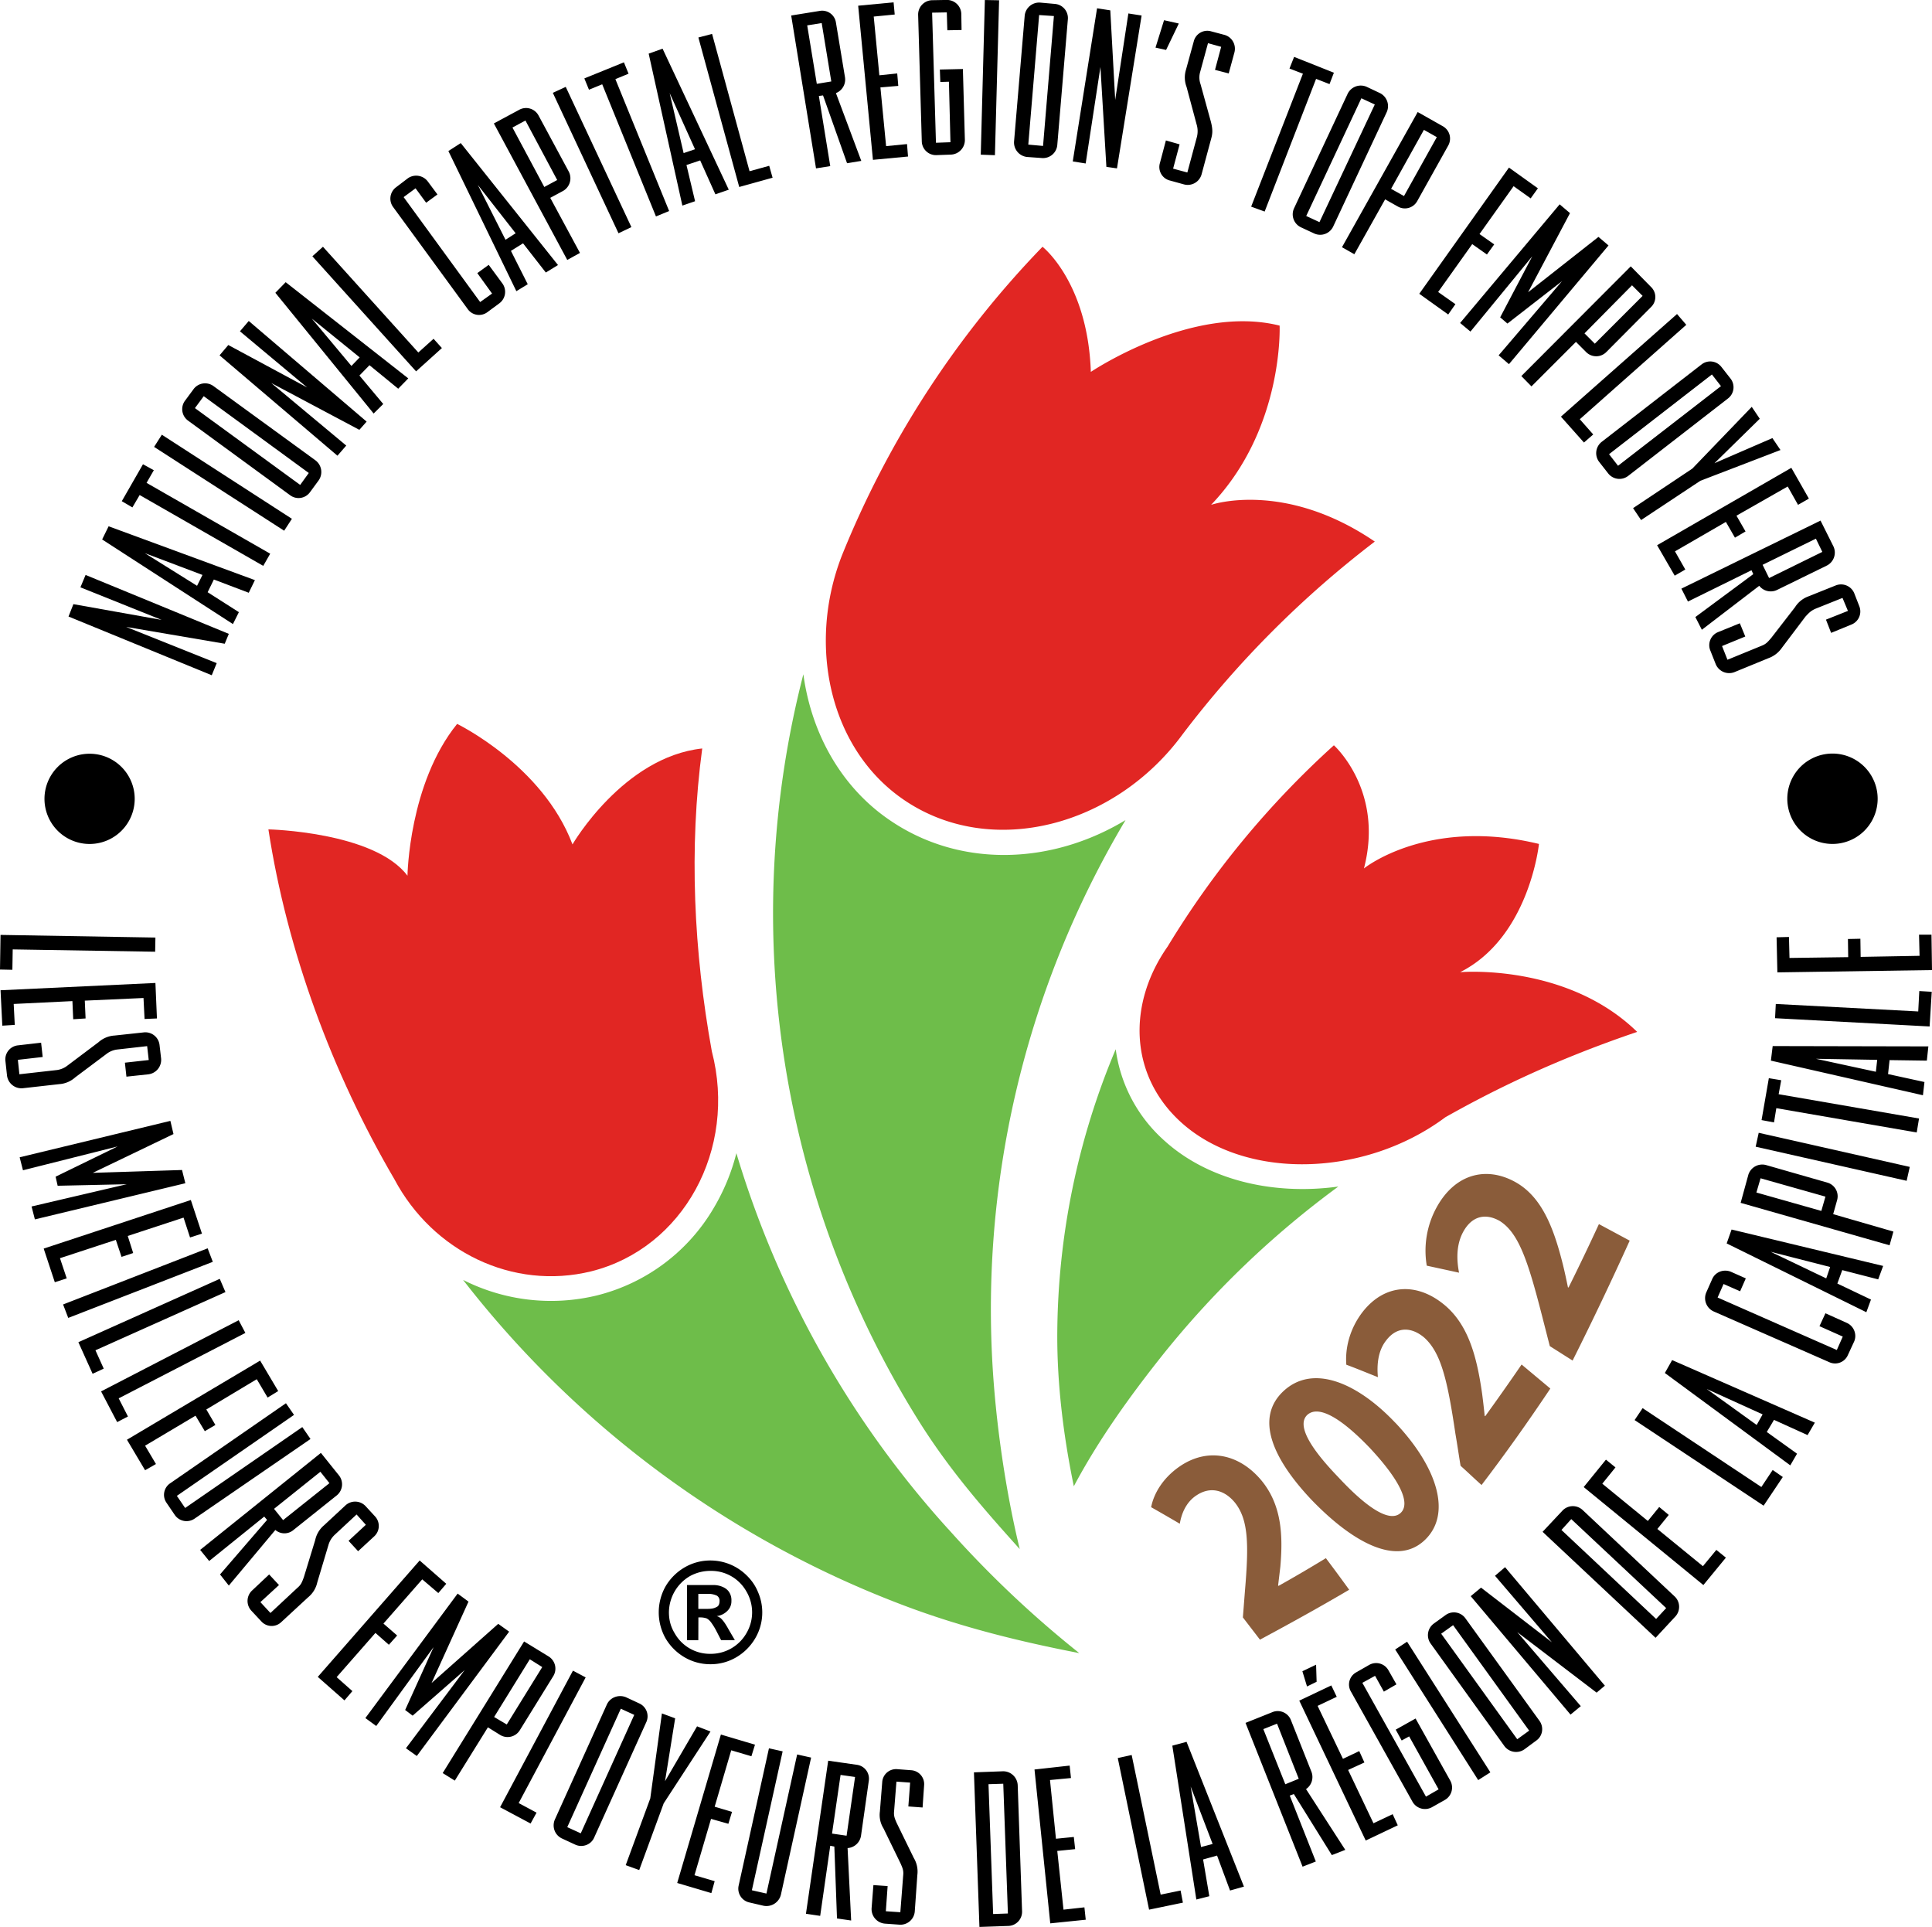 <svg xmlns="http://www.w3.org/2000/svg" width="38.917" height="38.807" viewBox="0 0 29.188 29.105"><defs><clipPath id="a"><path d="M115 327.184h2V330h-2zm0 0"/></clipPath></defs><path d="M14.324 23.094a14.74 14.74 0 0 1-3.199-5.676q-.11.435-.34.824a2.84 2.84 0 0 1-1.765 1.324 2.94 2.94 0 0 1-2.024-.234 15.24 15.24 0 0 0 6.672 4.922c.871.328 1.75.543 2.637.715a16 16 0 0 1-1.98-1.875" style="fill:#6ebd4a;fill-opacity:1;fill-rule:nonzero;stroke:none"/><path d="M4.055 12.527c.281 1.836.965 3.68 1.902 5.282.582 1.097 1.79 1.683 2.973 1.394 1.394-.348 2.21-1.844 1.824-3.324-.273-1.508-.348-3.067-.145-4.574-1.195.129-1.96 1.449-1.96 1.449-.45-1.195-1.743-1.82-1.743-1.82-.73.902-.75 2.293-.75 2.293-.5-.665-2.101-.7-2.101-.7" style="fill:#e12623;fill-opacity:1;fill-rule:nonzero;stroke:none"/><path d="M17.004 12.387c-1.113.672-2.473.722-3.523.027-.75-.492-1.22-1.312-1.344-2.23a14.46 14.46 0 0 0 1.738 11.27c.461.737.969 1.32 1.531 1.944-.183-.75-.32-1.625-.386-2.421a14.44 14.44 0 0 1 1.984-8.59" style="fill:#6ebd4a;fill-opacity:1;fill-rule:nonzero;stroke:none"/><path d="M20.77 8.18a15.3 15.3 0 0 0-2.903 2.91c-1.023 1.394-2.875 1.875-4.18 1.012-1.148-.758-1.5-2.344-.968-3.711a14.5 14.5 0 0 1 3.031-4.664s.684.535.73 1.89c0 0 1.532-1.031 2.852-.699 0 0 .067 1.555-1.035 2.707 0 0 1.102-.379 2.473.555" style="fill:#e12623;fill-opacity:1;fill-rule:nonzero;stroke:none"/><path d="M17.563 17.203a2.24 2.24 0 0 1-.707-1.355 11.2 11.2 0 0 0-.883 4.293c-.004.78.097 1.566.25 2.308.363-.683.824-1.332 1.336-1.976a14 14 0 0 1 2.66-2.551c-.996.137-1.996-.102-2.656-.719" style="fill:#6ebd4a;fill-opacity:1;fill-rule:nonzero;stroke:none"/><path d="M24.734 15.586c-1.351.457-2.296.95-2.898 1.289-1.23.918-3.05.957-4.016.055-.757-.707-.785-1.77-.18-2.633a13.6 13.6 0 0 1 2.512-3.04s.762.68.454 1.86c0 0 .96-.777 2.644-.37 0 0-.144 1.41-1.191 1.937 0 0 1.605-.141 2.675.902" style="fill:#e12623;fill-opacity:1;fill-rule:nonzero;stroke:none"/><path d="m2.442 9.363-1.227-.492.078-.187 2.164.89-.062.149-1.489-.254 1.368.547-.075.183-2.164-.887.074-.187zm.617-.679-.871-.329.789.493zm.078.261.472.301-.09.18-1.976-1.278.098-.199 2.21.813-.093.191-.527-.2zM2.11 7.477 2 7.664l-.16-.094.32-.558.164.09-.11.191 1.868 1.07-.105.184zm.218-.727.117-.184 1.965 1.27-.117.18zm2.207.574.13-.18-1.587-1.16-.133.18Zm-1.691-.969a.214.214 0 0 1-.051-.3l.133-.18a.216.216 0 0 1 .3-.043l1.54 1.121a.22.22 0 0 1 .05.3l-.132.18a.213.213 0 0 1-.301.047zm1.796-.503-1.015-.848.133-.156 1.781 1.52-.11.124-1.331-.707 1.133.945-.133.153-1.781-1.516.132-.156zm.794-.454-.723-.586.598.715zm-.004.274.36.43-.145.144L4.16 4.422l.156-.16 1.852 1.453-.152.156-.434-.355zm.89-.348.23-.207.126.14-.39.352-1.567-1.738.16-.144ZM7.383 4l.207.281a.216.216 0 0 1-.047.301l-.18.133a.21.21 0 0 1-.3-.051L5.938 3.125a.214.214 0 0 1 .05-.3l.176-.134a.22.22 0 0 1 .3.051l.145.195-.171.125-.16-.218-.18.133 1.156 1.585.18-.128-.223-.309zm.407-.477-.571-.73.418.828zm-.071.266.254.504-.172.105-1.027-2.117.187-.12L8.43 4.003l-.184.113-.344-.441zm.504-.965.195-.105-.48-.899-.196.106Zm-.762-.96.387-.208a.214.214 0 0 1 .289.09l.457.848a.22.22 0 0 1-.086.289l-.195.105.449.832-.192.106zm.891-.462.195-.09.992 2.118-.195.093zm.746-.129-.2.082-.07-.171.598-.243.07.172-.199.082.812 1.992-.199.082zm1.402.981-.383-.848.211.906zm-.129.238.13.547-.192.066L9.8.81l.21-.075 1 2.13-.202.07-.23-.512zm.953.094.297-.082.051.18-.504.14-.617-2.258.207-.054zm1.016-1.32.219-.036-.145-.882-.219.035zM11.953.234l.434-.07a.21.21 0 0 1 .242.176l.137.828a.22.22 0 0 1-.137.238l.383 1.024-.215.035-.363-1.024-.063.008.172 1.06-.215.034zm1.012-.148.223 2.328.53-.05-.015-.188-.316.031-.086-.887.27-.023-.016-.188-.27.028L13.2.25l.317-.031L13.5.035zm0 0" style="fill:#000;fill-opacity:1;fill-rule:nonzero;stroke:none"/><g clip-path="url(#a)" transform="translate(-101.508 -327.184)"><path d="m115.707 328.234.348-.008.03 1.07a.22.22 0 0 1-.21.223l-.223.008a.214.214 0 0 1-.218-.21l-.055-1.907a.217.217 0 0 1 .207-.223l.223-.004a.217.217 0 0 1 .222.208l.004.246-.215.004-.008-.27-.222.004.058 1.965.219-.008-.023-.914-.13.004zm0 0" style="fill:#000;fill-opacity:1;fill-rule:nonzero;stroke:none"/></g><path d="m14.817 2.336.214.008.063-2.34L14.879 0zm.718-.152.223.02.164-1.962-.223-.015zm-.054-1.95a.22.22 0 0 1 .234-.195l.223.02a.214.214 0 0 1 .195.23l-.16 1.902a.216.216 0 0 1-.23.196l-.223-.016a.22.22 0 0 1-.2-.234zm1.367 1.274.199-1.305.2.031-.372 2.309-.16-.023-.09-1.508-.223 1.457-.195-.031.367-2.313.2.031zm.609-.789.129-.414.223.05-.192.399zm.578-.094a.21.21 0 0 1 .262-.152l.203.054c.113.032.18.149.149.266l-.086.316-.207-.054.093-.348-.199-.055-.117.43a.3.3 0 0 0 .004.188l.156.566c.031.121.027.18.004.262l-.144.535a.217.217 0 0 1-.266.152l-.21-.058a.21.21 0 0 1-.153-.266l.09-.34.207.059-.098.367.215.058.144-.535a.35.35 0 0 0-.004-.191l-.152-.567a.4.4 0 0 1-.008-.261zm1.649.488-.203-.078.07-.176.601.239-.066.172-.203-.079-.777 2.004-.204-.074zm.05 2.149.2.093.836-1.777-.203-.094zm.625-1.844a.22.22 0 0 1 .29-.106l.199.094a.22.22 0 0 1 .101.29l-.808 1.726a.217.217 0 0 1-.285.105l-.2-.093a.217.217 0 0 1-.105-.29zm.657 1.434.195.109.496-.89-.195-.11zm.402-1.16.379.214c.105.059.14.188.082.293l-.469.84a.213.213 0 0 1-.289.082l-.195-.11-.465.829-.187-.106Zm.309 2.718.261.184-.109.156-.437-.313 1.355-1.906.437.313-.109.152-.258-.184-.515.723.222.156-.11.153-.222-.157zm.937.383.485-.922-.934 1.137-.156-.13 1.504-1.792.156.133-.633 1.195 1.063-.836.152.129L22.797 5.5l-.156-.133.957-1.12-.824.64zm1.274.242.156.156.722-.722-.16-.16zm.699-1.012.308.313a.21.21 0 0 1 0 .3l-.68.684a.215.215 0 0 1-.3 0l-.156-.156-.672.672-.153-.156zm-.77 2.309.203.23-.14.122-.348-.391 1.754-1.55.14.163zm.442.528.136.175L26 5.832l-.137-.176zm1.398-1.356a.213.213 0 0 1 .3.039l.138.176a.213.213 0 0 1-.04.3l-1.507 1.169a.216.216 0 0 1-.301-.036l-.137-.175a.217.217 0 0 1 .04-.305zm-.019 1.758-.895.593-.121-.18.895-.597.898-.933.121.18-.684.671.875-.379.122.18zm-.383 1.066.156.274-.16.093-.266-.46 2.028-1.169.265.465-.164.094-.156-.277-.774.441.137.238-.16.094-.137-.238zm1.324.203.098.2.804-.395-.097-.2zm.875-.668.195.39a.22.22 0 0 1-.101.29l-.75.367a.22.22 0 0 1-.27-.062l-.867.664-.098-.192.875-.648-.027-.059-.96.473-.099-.195zm.226.981a.216.216 0 0 1 .282.113l.078.2a.213.213 0 0 1-.121.277l-.305.125-.078-.2.332-.132-.082-.196-.41.164c-.07.032-.094.059-.149.117l-.355.47a.42.42 0 0 1-.207.16l-.512.21a.22.22 0 0 1-.281-.117l-.082-.207a.213.213 0 0 1 .117-.281l.328-.133.082.2-.351.144.082.207.515-.211c.07-.027.094-.059.145-.117l.36-.465a.4.4 0 0 1 .202-.164zM.192 14.34l-.005.308L0 14.644l.008-.523 2.34.04-.004.214zm.015.824.016.316-.188.012-.027-.535 2.34-.11.023.536-.187.008-.016-.317-.887.04.012.269-.187.012-.012-.274zm1.961.43a.216.216 0 0 1 .242.187l.024.207a.22.22 0 0 1-.196.239l-.328.035-.023-.211.36-.04-.024-.21-.442.05a.33.33 0 0 0-.175.07l-.47.352a.4.4 0 0 1-.241.102l-.551.062a.22.22 0 0 1-.238-.191l-.024-.219a.213.213 0 0 1 .192-.238l.347-.04.024.216-.375.043.023.218.55-.062a.33.33 0 0 0 .177-.07l.468-.352a.4.4 0 0 1 .243-.101zM.84 17.773l.937-.457-1.43.36-.05-.196 2.277-.55.047.199-1.219.586 1.348-.043.05.2-2.273.546-.05-.195 1.437-.336-1.043.023zm.066 1.231.102.305-.18.058-.168-.508 2.223-.734.168.508-.18.058-.098-.3-.843.277.082.258-.176.058-.086-.257zm2.231-.149.078.204-2.184.847-.078-.203zm-1.695 1.54.125.277-.168.078-.215-.477 2.136-.957.086.2zm.351.726.14.274-.163.085-.243-.464 2.079-1.075.101.192zm.399.715.164.277-.164.094-.274-.461 2.012-1.195.273.46-.16.098-.164-.277-.762.457.137.234-.16.094-.14-.234zm2.25-.465-1.77 1.223.125.183 1.77-1.222.124.18-1.75 1.202a.215.215 0 0 1-.3-.054l-.125-.184a.21.21 0 0 1 .058-.297l1.746-1.207zM4.14 22.79l.137.17.7-.558-.137-.172zm.708-.845.273.34a.216.216 0 0 1-.031.3l-.656.524a.21.21 0 0 1-.274 0l-.703.84-.133-.168.711-.824-.043-.05-.832.671-.136-.168zm.371.793a.216.216 0 0 1 .305.012l.14.152a.213.213 0 0 1-.012.305l-.242.223-.144-.157.261-.242-.14-.156-.328.305a.34.34 0 0 0-.098.16l-.168.562a.4.4 0 0 1-.137.223l-.406.375a.21.21 0 0 1-.3-.008l-.153-.164a.216.216 0 0 1 .012-.305l.257-.242.149.16-.281.258.152.164.406-.379c.059-.05.07-.086.098-.16l.172-.562a.4.4 0 0 1 .133-.223zm-.133 2.594.238.211-.12.14-.403-.355L6.34 23.57l.402.352-.12.14-.243-.207-.586.668.207.18-.125.14-.203-.179zm1.035.496.43-.95-.867 1.192-.164-.12 1.394-1.88.164.121-.558 1.23 1.007-.894.165.118-1.395 1.878-.164-.117.887-1.18-.786.688zm1.344.106.191.113.536-.867-.188-.118zm.453-1.141.371.227a.216.216 0 0 1 .07.296l-.507.82a.217.217 0 0 1-.293.071l-.188-.117-.5.805-.183-.114zm-.082 2.441.27.145-.09.164-.461-.246 1.101-2.063.192.102zm.734.364.204.093.808-1.789-.203-.093zm.598-1.852c.05-.11.18-.156.29-.11l.202.094a.213.213 0 0 1 .102.286l-.785 1.738c-.047.11-.176.156-.282.11l-.203-.094c-.11-.051-.156-.176-.11-.286zm.859 1.492-.37 1.008-.204-.074.371-1.008L10 25.88l.2.074-.153.95.484-.829.203.078zm.465 1.086.305.09-.05.18-.516-.153.66-2.242.515.153-.054.175-.305-.09-.25.852.262.078-.055.18-.262-.074zm1.332-1.871-.465 2.098.22.05.464-2.101.211.047-.457 2.074a.225.225 0 0 1-.262.164l-.215-.05a.213.213 0 0 1-.16-.258l.457-2.07zm.746 1.242.22.032.128-.887-.219-.031zm-.058-1.101.433.062c.118.016.2.125.18.246l-.117.825a.22.22 0 0 1-.203.187l.054 1.094-.214-.031-.04-1.086-.062-.012-.152 1.059-.215-.032zm.816.328a.21.21 0 0 1 .227-.2l.21.016a.21.21 0 0 1 .196.23l-.023.333-.215-.016.027-.36-.207-.015-.035.442c-.008.074.008.113.039.183l.258.528a.4.4 0 0 1 .054.257l-.039.551a.217.217 0 0 1-.23.2l-.223-.016a.22.22 0 0 1-.199-.235l.027-.347.215.015-.027.38.219.015.043-.555c.008-.074-.008-.11-.04-.183l-.257-.528a.38.38 0 0 1-.055-.254zm1.676 1.988.223-.008-.07-1.96-.223.007zm-.29-2.14.435-.016a.22.22 0 0 1 .226.207l.066 1.906a.214.214 0 0 1-.207.223l-.437.015zm1.353 2.074.316-.035.02.187-.536.055-.238-2.324.531-.059.02.188-.317.03.09.887.27-.027.02.184-.27.027zm1.468-.227.301-.062.035.183-.511.106-.473-2.29.21-.046zm.785-.765-.332-.868.157.914zm-.144.234.094.555-.196.05-.363-2.324.215-.058.867 2.187-.21.059-.196-.528zm1.242-1.136.203-.083-.328-.832-.207.082zm-.601-.927.41-.164a.214.214 0 0 1 .277.125l.309.778a.22.22 0 0 1-.082.261l.593.918-.203.079-.574-.922-.062.023.394.996-.2.078zm.929-.55-.07-.23.207-.099.008.258zm1.004 2.066.29-.137.077.168-.484.23-1.004-2.113.484-.23.082.172-.289.137.383.8.246-.117.078.172-.246.113zm.336-1.414.3-.168.524.938a.215.215 0 0 1-.082.292l-.195.11a.217.217 0 0 1-.293-.082l-.93-1.664a.21.21 0 0 1 .082-.293l.192-.11a.213.213 0 0 1 .293.082l.12.211-.19.11-.133-.239-.192.106.961 1.719.191-.11-.445-.8-.113.062zm-.008-1.211.18-.117 1.258 1.973-.184.117zm1.844 1.356.18-.13-1.149-1.593-.18.129zm-1.309-1.446a.217.217 0 0 1 .047-.3l.18-.13a.214.214 0 0 1 .3.051l1.118 1.547c.07.098.047.23-.047.297l-.18.133a.22.22 0 0 1-.304-.05zm1.832-.019-.859-1.004.152-.13 1.508 1.79-.125.105-1.199-.914.96 1.118-.155.128-1.508-1.789.156-.129zm1.575-.352.152-.164-1.434-1.344-.148.164zm-1.715-1.316.3-.32a.216.216 0 0 1 .305-.009l1.39 1.305c.087.082.09.219.009.305l-.297.32zm2.422.519.203-.246.144.117-.34.414-1.808-1.48.336-.414.144.117-.199.246.688.563.172-.211.144.12-.172.212zm.883-1.196.171-.257.153.106-.29.433-1.949-1.293.121-.18zm.019-1.097-.844-.383.754.543zm.063.266.457.328-.102.176-1.895-1.395.11-.195 2.156.945-.11.188-.507-.23zm.886-1.793.32.144c.11.047.16.176.114.282l-.094.203a.21.21 0 0 1-.281.11l-1.746-.766a.22.22 0 0 1-.114-.286l.09-.203c.047-.11.176-.156.285-.11l.223.099-.086.195-.25-.11-.09.204 1.801.793.09-.203-.352-.157zm.071-.699-.899-.23.84.402zm.109.25.508.242-.07.191-2.11-1.039.074-.21 2.29.55-.075.203-.543-.14zm-.242-1.097.062-.216-.98-.277-.063.215zm-1.219-.122.117-.426a.22.22 0 0 1 .27-.144l.925.265a.215.215 0 0 1 .145.266l-.059.21.91.263-.058.207zm.227-.848.046-.21 2.282.515-.047.21zm.312-.582-.035.215-.188-.035.11-.633.187.031-.039.211 2.121.367-.035.211zm1.524-.73-.926-.016.906.196zm.164.215.55.12-.023.2-2.297-.523.027-.22 2.352.005-.023.215-.563-.008zm.456-.946.016-.308.188.011-.032.524-2.335-.125.011-.215zm.02-.84-.008-.32h.188l.008.535-2.336.035-.012-.53.187-.005.008.317.887-.012-.004-.274.188-.004.004.274zM2.035 12.066a.68.68 0 0 1-1.363 0 .681.681 0 1 1 1.363 0m26.332 0a.681.681 0 1 1-1.365-.003.681.681 0 0 1 1.365.003" style="fill:#000;fill-opacity:1;fill-rule:nonzero;stroke:none"/><path d="m19.035 24.766-.258-.336.032-.41c.058-.688.054-1.067-.153-1.325-.148-.18-.36-.254-.578-.11-.164.106-.23.286-.254.43q-.216-.127-.433-.25c.039-.203.175-.44.433-.617.43-.293.907-.183 1.239.22.304.374.32.831.28 1.296l-.034.285c.004 0 .004.004.008.004q.357-.2.714-.418.177.235.352.477c-.45.265-.898.512-1.348.754m1.184-2.454c.469.504.789.68.941.54.153-.141 0-.485-.468-.985-.461-.48-.782-.64-.942-.496-.144.137-.016.438.469.941m.86-.824c.636.672.866 1.387.437 1.782-.434.398-1.106 0-1.696-.61-.597-.629-.863-1.242-.43-1.648.45-.418 1.122-.121 1.688.476m1.305.942c-.106-.094-.211-.196-.317-.29-.027-.16-.05-.324-.078-.484-.12-.812-.218-1.23-.476-1.457-.184-.152-.403-.172-.57.047-.13.164-.141.383-.125.555-.16-.063-.32-.13-.477-.188-.02-.242.047-.539.246-.797.332-.425.813-.449 1.223-.117.379.305.504.805.582 1.348q.022.168.039.336.001.004.008.008.275-.38.55-.781l.434.363q-.516.772-1.039 1.457m1.375-1.88-.344-.218-.125-.488c-.21-.817-.351-1.227-.633-1.403-.199-.113-.414-.09-.554.172-.106.2-.094.43-.059.61l-.488-.106a1.36 1.36 0 0 1 .148-.879c.278-.508.75-.629 1.192-.383.406.227.582.707.718 1.25.028.114.051.223.075.34q.007-.001.008.004.233-.468.46-.96l.465.25a50 50 0 0 1-.863 1.812" style="fill:#8a5c3a;fill-opacity:1;fill-rule:nonzero;stroke:none"/><path d="M10.55 24.074v.227h.134q.094.001.14-.028c.032-.011.047-.046.047-.093a.09.09 0 0 0-.039-.078.3.3 0 0 0-.129-.028zm0 .7h-.171v-.833h.395a.34.34 0 0 1 .152.032q.064.03.094.082a.22.22 0 0 1 .03.125.2.2 0 0 1-.058.148.27.27 0 0 1-.164.082.17.17 0 0 1 .086.059q.036.039.09.136l.098.168h-.208l-.07-.136a1 1 0 0 0-.082-.133.2.2 0 0 0-.066-.059.3.3 0 0 0-.082-.015h-.043zm.184-1.047a.64.64 0 0 0-.316.082.64.64 0 0 0-.312.543c0 .117.027.218.086.316a.61.61 0 0 0 .543.312.62.62 0 0 0 .542-.312.62.62 0 0 0 0-.629.61.61 0 0 0-.543-.312m0-.157a.78.78 0 0 1 .551.23q.111.109.168.25a.77.77 0 0 1-.043.695.8.8 0 0 1-.285.286.76.76 0 0 1-.39.106.77.77 0 0 1-.395-.106.8.8 0 0 1-.285-.285.8.8 0 0 1 0-.785.8.8 0 0 1 .285-.285.77.77 0 0 1 .394-.106" style="fill:#000;fill-opacity:1;fill-rule:nonzero;stroke:none"/></svg>